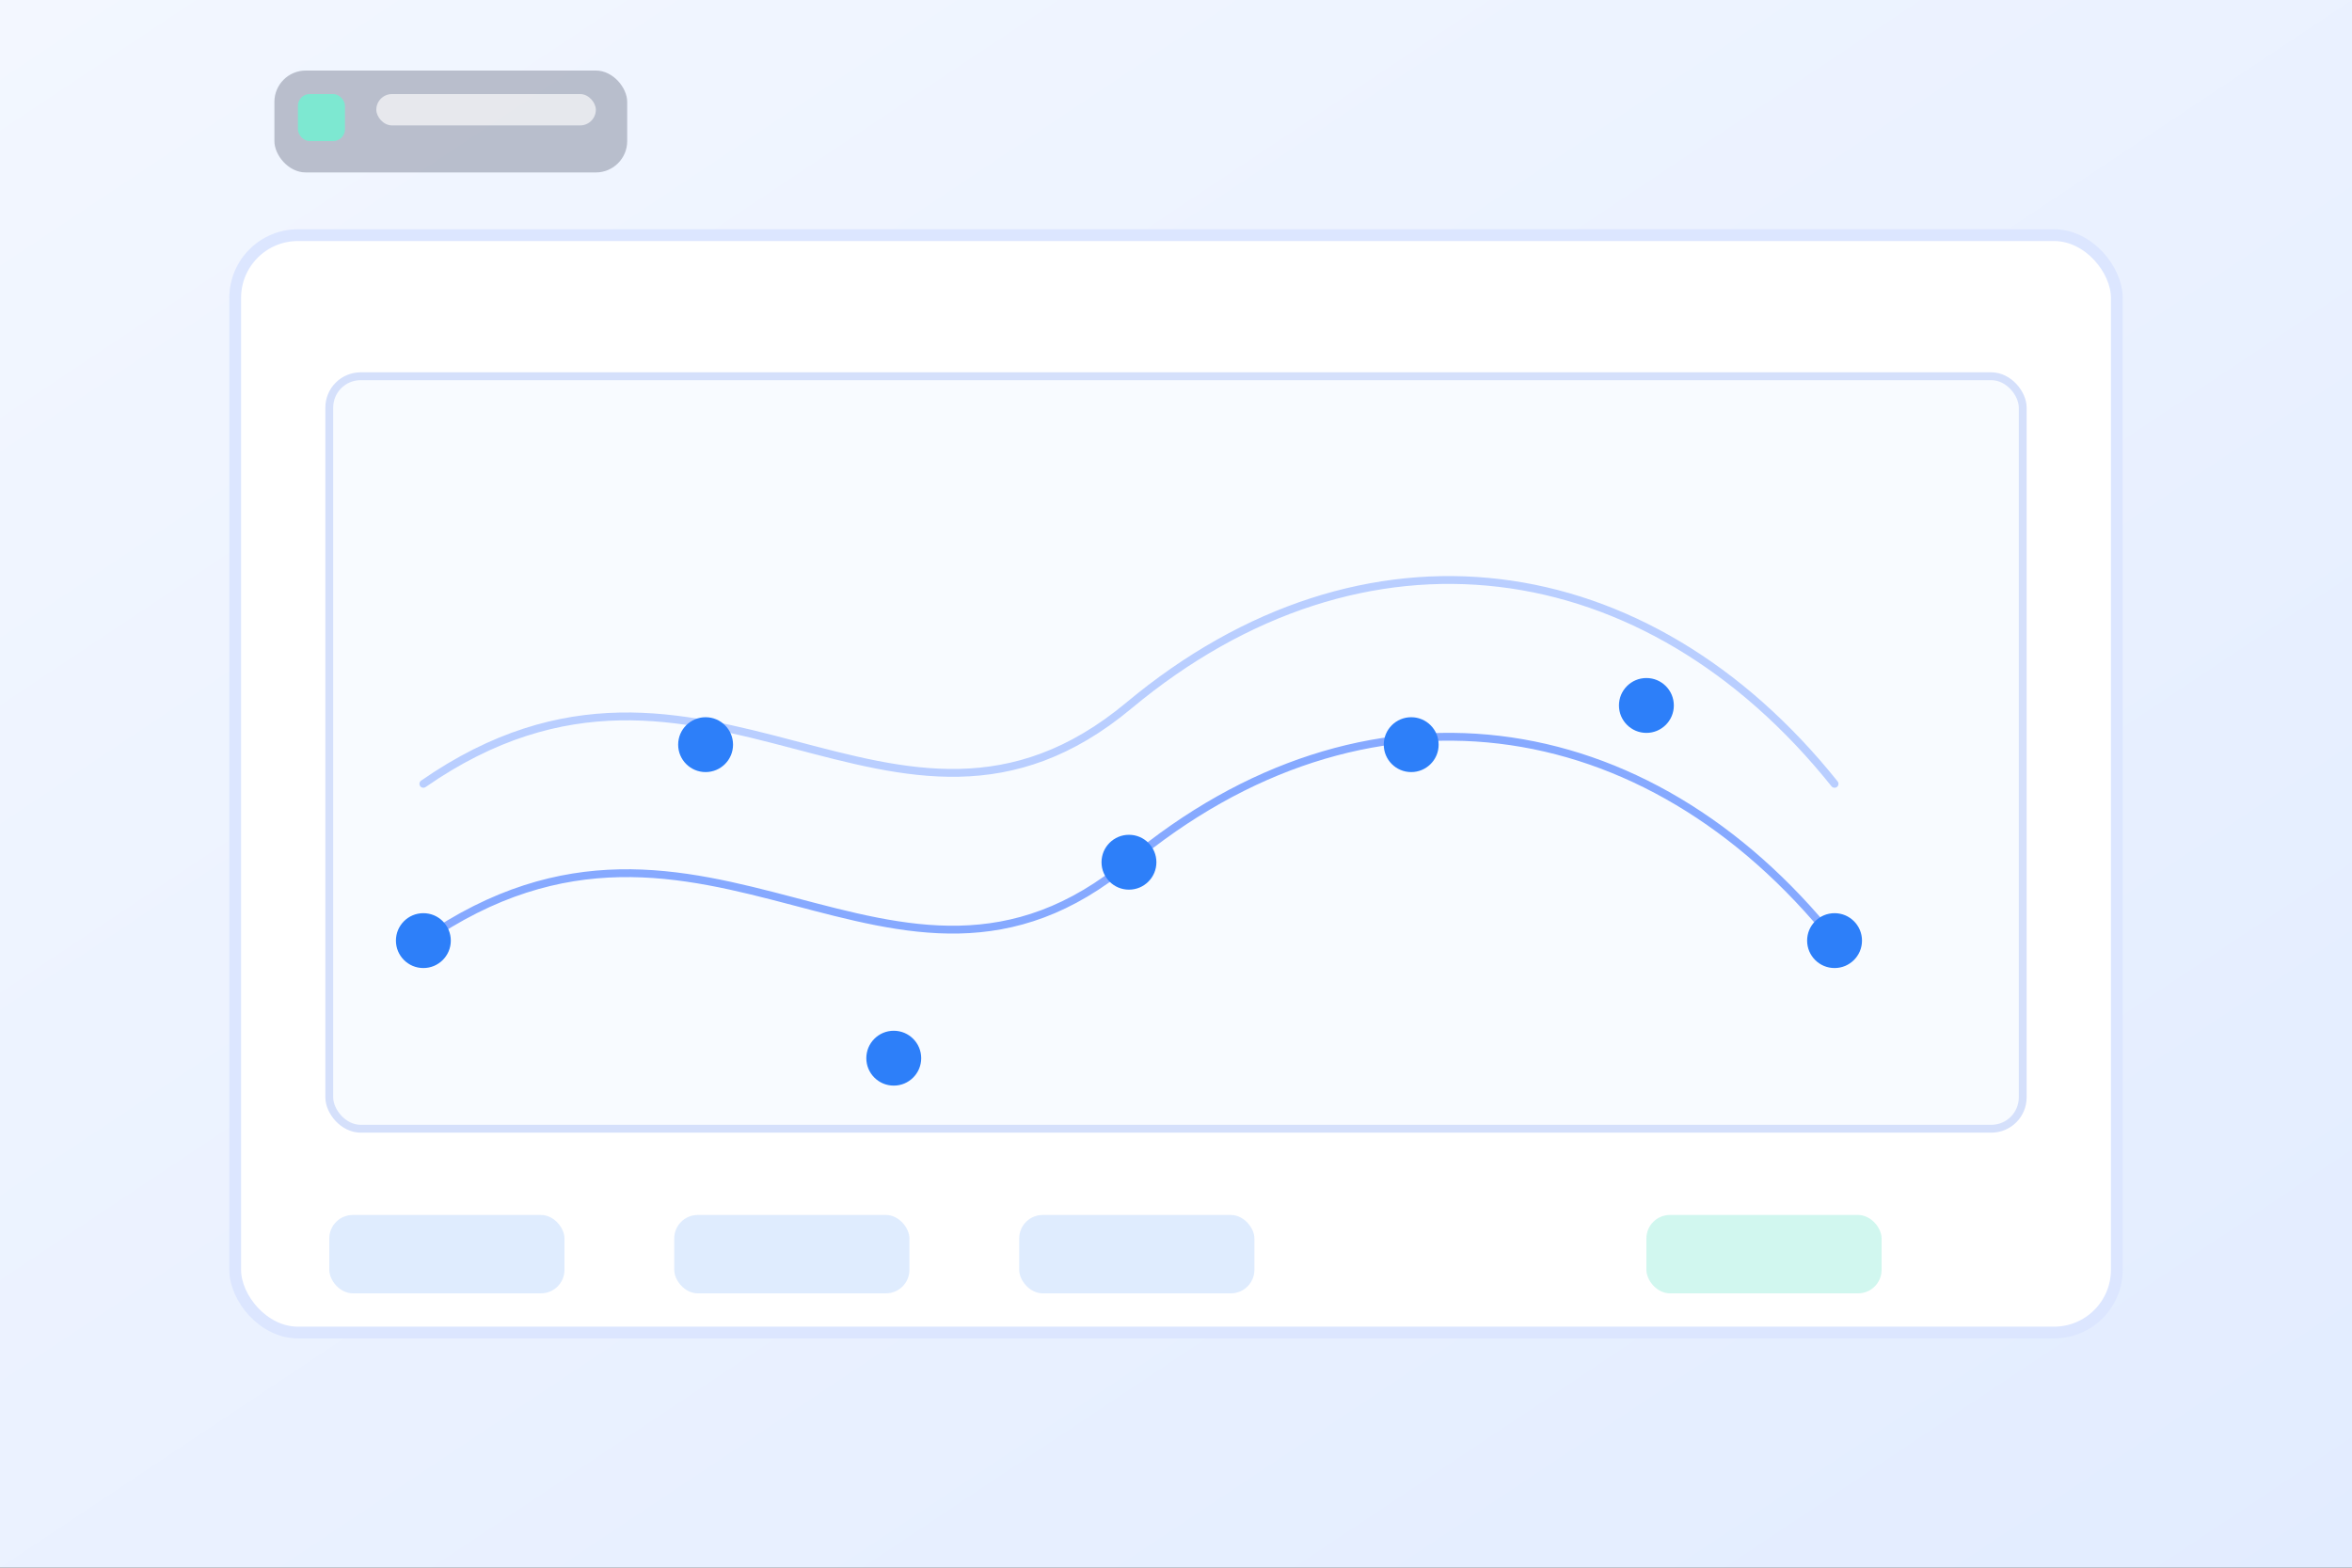 <svg xmlns="http://www.w3.org/2000/svg" viewBox="0 0 1200 800" preserveAspectRatio="xMidYMid meet">
  <rect x="0" y="0" width="1200" height="800" fill="#333333" stroke="none"/>
  <defs>
    <linearGradient id="bg" x1="0%" y1="0%" x2="100%" y2="100%">
      <stop offset="0%" stop-color="#f3f7ff" />
      <stop offset="100%" stop-color="#e2ecff" />
    </linearGradient>
  </defs>
  <rect width="1200" height="800" fill="url(#bg)" />
  <g transform="translate(120,120)">
    <rect width="960" height="560" rx="32" fill="#ffffff" stroke="#dce6ff" stroke-width="6" />
    <rect x="48" y="72" width="864" height="384" rx="16" fill="#f8fbff" stroke="#d5e0fb" stroke-width="4" />
    <g stroke="#86a9ff" stroke-width="4" fill="none" stroke-linecap="round">
      <path d="M96 360 C240 260, 336 420, 456 320 S720 240, 816 360" />
      <path d="M96 280 C240 180, 336 340, 456 240 S720 160, 816 280" opacity="0.55" />
    </g>
    <g fill="#2d7ff9">
      <circle cx="96" cy="360" r="14" />
      <circle cx="240" cy="260" r="14" />
      <circle cx="336" cy="420" r="14" />
      <circle cx="456" cy="320" r="14" />
      <circle cx="600" cy="260" r="14" />
      <circle cx="720" cy="240" r="14" />
      <circle cx="816" cy="360" r="14" />
    </g>
    <rect x="48" y="500" width="120" height="40" rx="12" fill="#2d7ff9" opacity="0.15" />
    <rect x="720" y="500" width="120" height="40" rx="12" fill="#7de8d1" opacity="0.35" />
    <rect x="224" y="500" width="120" height="40" rx="12" fill="#2d7ff9" opacity="0.15" />
    <rect x="400" y="500" width="120" height="40" rx="12" fill="#2d7ff9" opacity="0.15" />
  </g>
  <g transform="translate(140,36)">
    <rect width="180" height="52" rx="16" fill="#111a36" opacity="0.25" />
    <rect x="12" y="12" width="24" height="24" rx="6" fill="#7de8d1" />
    <rect x="52" y="12" width="112" height="16" rx="8" fill="#ffffff" opacity="0.65" />
  </g>
</svg>
